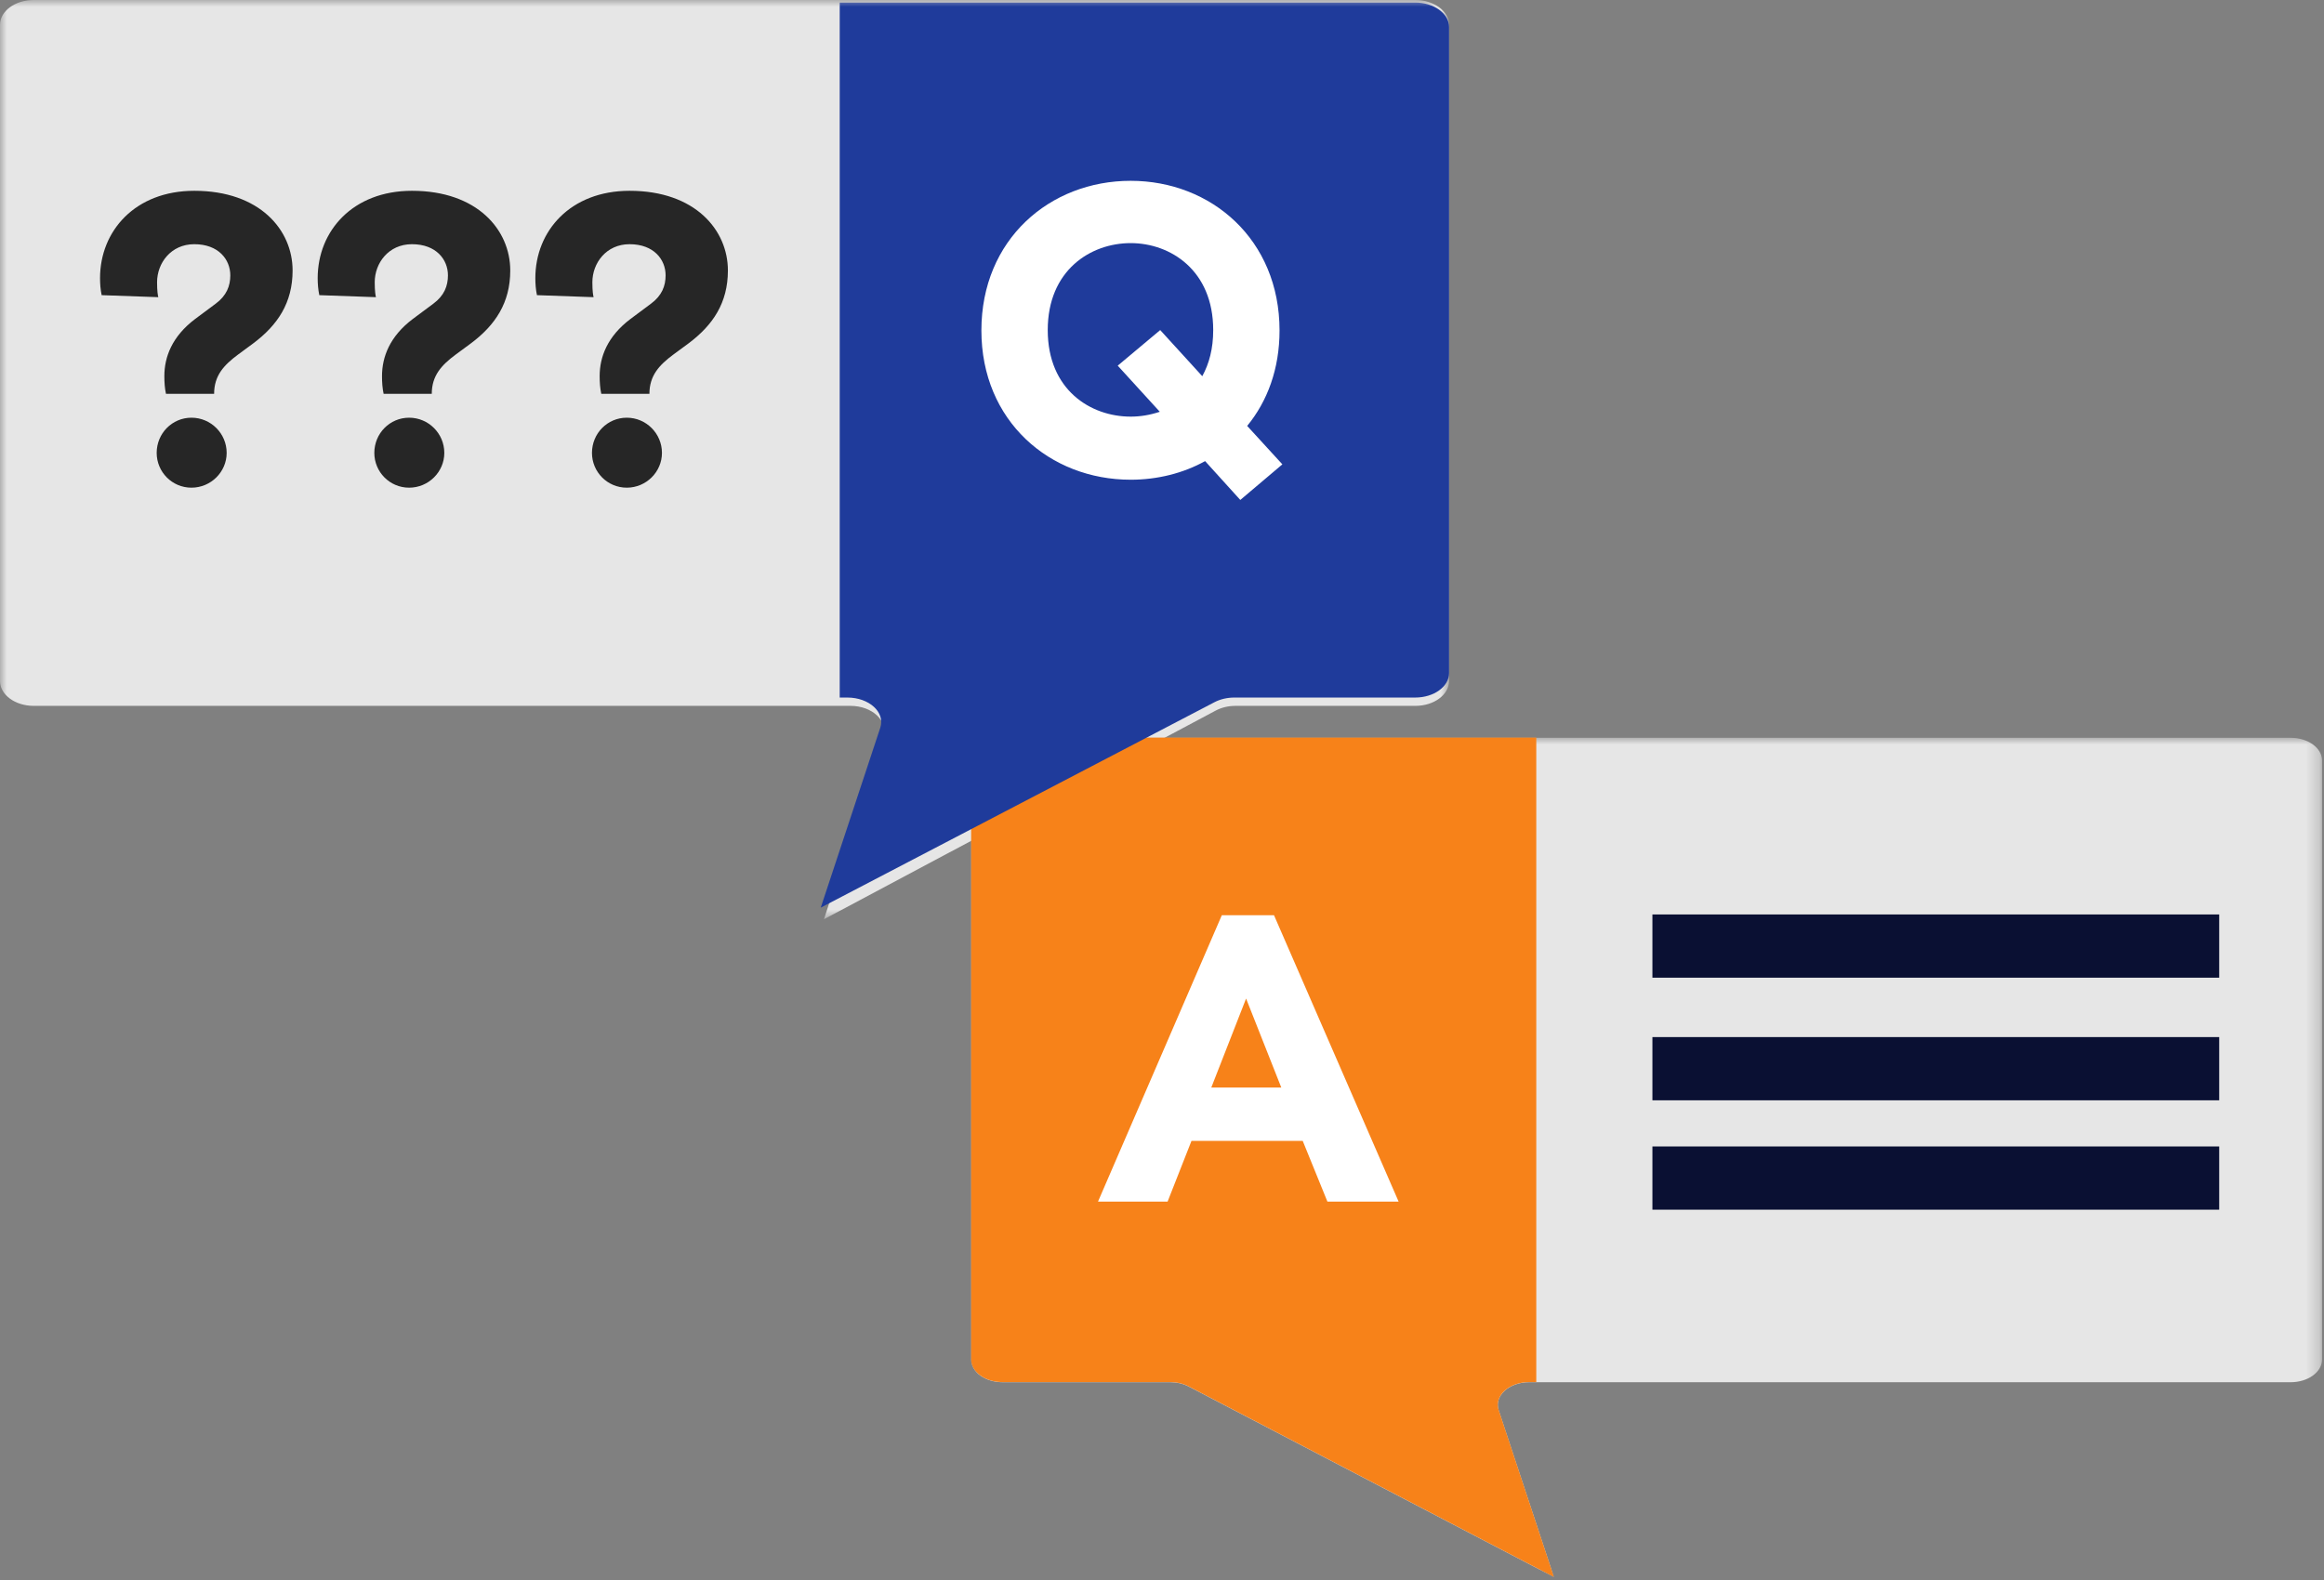 <?xml version="1.0" encoding="UTF-8"?>
<svg width="175px" height="119px" viewBox="0 0 175 119" version="1.1" xmlns="http://www.w3.org/2000/svg" xmlns:xlink="http://www.w3.org/1999/xlink">
    <rect x="0" y="0" width="175" height="119" fill="#808080" stroke="none"/>
    <title>TT_FAQ_icon</title>
    <defs>
        <polygon id="path-1" points="0 0 109.116 0 109.116 69.234 0 69.234"></polygon>
        <polygon id="path-3" points="0 0 101.723 0 101.723 63.208 0 63.208"></polygon>
        <polygon id="path-5" points="0 118.777 174.852 118.777 174.852 0 0 0"></polygon>
    </defs>
    <g id="Page-1" stroke="none" stroke-width="1" fill="none" fill-rule="evenodd">
        <g id="Teacher-Toolkit-Redesign-Copy-2" transform="translate(-148, -1998)">
            <g id="Group-5-Copy-3" transform="translate(89, 1968)">
                <g id="TT_FAQ_icon" transform="translate(59, 30)">
                    <g id="Group-3" transform="translate(0, 0)">
                        <mask id="mask-2" fill="white">
                            <use xlink:href="#path-1"></use>
                        </mask>
                        <g id="Clip-2"></g>
                        <path d="M106.58,0 L61.765,0 L2.536,0 C1.135,0 -0,0.838 -0,1.873 L-0,51.29 C-0,52.324 1.135,53.163 2.536,53.163 L64.04,53.163 C65.679,53.163 66.888,54.294 66.506,55.472 L62.046,69.234 L91.547,53.517 C91.979,53.286 92.498,53.163 93.031,53.163 L106.58,53.163 C107.981,53.163 109.116,52.324 109.116,51.29 L109.116,1.873 C109.116,0.838 107.981,0 106.58,0" id="Fill-1" fill="#E6E6E6" mask="url(#mask-2)"></path>
                    </g>
                    <g id="Group-6" transform="translate(73.129, 55.568)">
                        <mask id="mask-4" fill="white">
                            <use xlink:href="#path-3"></use>
                        </mask>
                        <g id="Clip-5"></g>
                        <path d="M2.364,0 L99.36,0 C100.665,0 101.724,0.765 101.724,1.71 L101.724,46.827 C101.724,47.771 100.665,48.536 99.36,48.536 L42.022,48.536 C40.494,48.536 39.368,49.569 39.723,50.644 L43.881,63.208 L16.378,48.859 C15.976,48.649 15.492,48.536 14.996,48.536 L2.364,48.536 C1.058,48.536 0,47.771 0,46.827 L0,1.71 C0,0.765 1.058,0 2.364,0" id="Fill-4" fill="#E6E6E6" mask="url(#mask-4)"></path>
                    </g>
                    <path d="M115.151,104.094 L115.684,104.094 L115.684,55.55 L75.492,55.55 C74.187,55.55 73.128,56.315 73.128,57.26 L73.128,102.384 C73.128,103.329 74.187,104.094 75.492,104.094 L88.124,104.094 C88.62,104.094 89.105,104.207 89.508,104.418 L117.009,118.769 L112.852,106.203 C112.496,105.127 113.623,104.094 115.151,104.094" id="Fill-7" fill="#F78219"></path>
                    <mask id="mask-6" fill="white">
                        <use xlink:href="#path-5"></use>
                    </mask>
                    <g id="Clip-10"></g>
                    <polygon id="Fill-9" fill="#0A1033" mask="url(#mask-6)" points="124.429 73.636 167.108 73.636 167.108 68.874 124.429 68.874"></polygon>
                    <polygon id="Fill-11" fill="#0A1033" mask="url(#mask-6)" points="124.429 82.871 167.108 82.871 167.108 78.109 124.429 78.109"></polygon>
                    <polygon id="Fill-12" fill="#0A1033" mask="url(#mask-6)" points="124.429 91.109 167.108 91.109 167.108 86.347 124.429 86.347"></polygon>
                    <path d="M63.807,52.537 L63.232,52.537 L63.232,0.194 L106.567,0.194 C107.975,0.194 109.116,1.02 109.116,2.038 L109.116,50.693 C109.116,51.711 107.975,52.537 106.567,52.537 L92.948,52.537 C92.413,52.537 91.891,52.659 91.456,52.885 L61.803,68.36 L66.286,54.81 C66.669,53.65 65.454,52.537 63.807,52.537" id="Fill-13" fill="#1F3B9B" mask="url(#mask-6)"></path>
                    <path d="M85.141,31.379 C85.872,31.379 86.603,31.257 87.334,31.013 L84.166,27.54 L87.365,24.86 L90.533,28.333 C91.051,27.388 91.356,26.261 91.356,24.86 C91.356,20.351 88.126,18.31 85.141,18.31 C82.125,18.31 78.896,20.351 78.896,24.86 C78.896,29.368 82.125,31.379 85.141,31.379 M85.141,13.618 C91.203,13.618 96.351,18.035 96.351,24.89 C96.351,27.784 95.437,30.221 93.914,32.079 L96.564,34.973 L93.396,37.654 L90.746,34.729 C89.101,35.643 87.152,36.131 85.141,36.131 C79.048,36.131 73.9,31.714 73.9,24.89 C73.9,18.035 79.048,13.618 85.141,13.618" id="Fill-14" fill="#FFFFFF" mask="url(#mask-6)"></path>
                    <path d="M14.417,31.46 C15.879,31.46 17.068,32.649 17.068,34.111 C17.068,35.543 15.879,36.73 14.417,36.73 C12.955,36.73 11.798,35.543 11.798,34.111 C11.798,32.649 12.955,31.46 14.417,31.46 L14.417,31.46 Z M12.498,29.663 C12.407,29.236 12.376,28.81 12.376,28.323 C12.376,26.891 12.955,25.337 14.692,24.027 L16.245,22.87 C17.068,22.261 17.342,21.529 17.342,20.738 C17.342,19.55 16.459,18.392 14.63,18.392 C12.864,18.392 11.828,19.824 11.828,21.256 C11.828,21.956 11.889,22.261 11.92,22.382 L7.655,22.23 C7.563,21.804 7.533,21.347 7.533,20.951 C7.533,17.387 10.183,14.37 14.63,14.37 C19.566,14.37 22.033,17.325 22.033,20.372 C22.033,22.809 20.906,24.484 19.078,25.855 L17.921,26.708 C16.854,27.501 16.123,28.292 16.123,29.663 L12.498,29.663 Z" id="Fill-15" fill="#262626" mask="url(#mask-6)"></path>
                    <path d="M30.807,31.46 C32.269,31.46 33.457,32.649 33.457,34.111 C33.457,35.543 32.269,36.73 30.807,36.73 C29.345,36.73 28.187,35.543 28.187,34.111 C28.187,32.649 29.345,31.46 30.807,31.46 L30.807,31.46 Z M28.887,29.663 C28.796,29.236 28.766,28.81 28.766,28.323 C28.766,26.891 29.345,25.337 31.08,24.027 L32.634,22.87 C33.457,22.261 33.731,21.529 33.731,20.738 C33.731,19.55 32.848,18.392 31.02,18.392 C29.253,18.392 28.217,19.824 28.217,21.256 C28.217,21.956 28.279,22.261 28.309,22.382 L24.044,22.23 C23.953,21.804 23.922,21.347 23.922,20.951 C23.922,17.387 26.572,14.37 31.02,14.37 C35.955,14.37 38.423,17.325 38.423,20.372 C38.423,22.809 37.295,24.484 35.468,25.855 L34.31,26.708 C33.244,27.501 32.513,28.292 32.513,29.663 L28.887,29.663 Z" id="Fill-16" fill="#262626" mask="url(#mask-6)"></path>
                    <path d="M47.196,31.46 C48.658,31.46 49.846,32.649 49.846,34.111 C49.846,35.543 48.658,36.73 47.196,36.73 C45.734,36.73 44.576,35.543 44.576,34.111 C44.576,32.649 45.734,31.46 47.196,31.46 L47.196,31.46 Z M45.277,29.663 C45.186,29.236 45.155,28.81 45.155,28.323 C45.155,26.891 45.734,25.337 47.471,24.027 L49.023,22.87 C49.846,22.261 50.121,21.529 50.121,20.738 C50.121,19.55 49.237,18.392 47.409,18.392 C45.642,18.392 44.606,19.824 44.606,21.256 C44.606,21.956 44.667,22.261 44.698,22.382 L40.433,22.23 C40.342,21.804 40.312,21.347 40.312,20.951 C40.312,17.387 42.962,14.37 47.409,14.37 C52.345,14.37 54.812,17.325 54.812,20.372 C54.812,22.809 53.685,24.484 51.857,25.855 L50.699,26.708 C49.633,27.501 48.902,28.292 48.902,29.663 L45.277,29.663 Z" id="Fill-17" fill="#262626" mask="url(#mask-6)"></path>
                    <path d="M93.832,75.206 L91.212,81.908 L96.482,81.908 L93.832,75.206 Z M92.005,68.931 L95.934,68.931 L105.317,90.499 L99.955,90.499 L98.097,85.929 L89.719,85.929 L87.922,90.499 L82.682,90.499 L92.005,68.931 Z" id="Fill-18" fill="#FFFFFF" mask="url(#mask-6)"></path>
                </g>
            </g>
        </g>
    </g>
</svg>